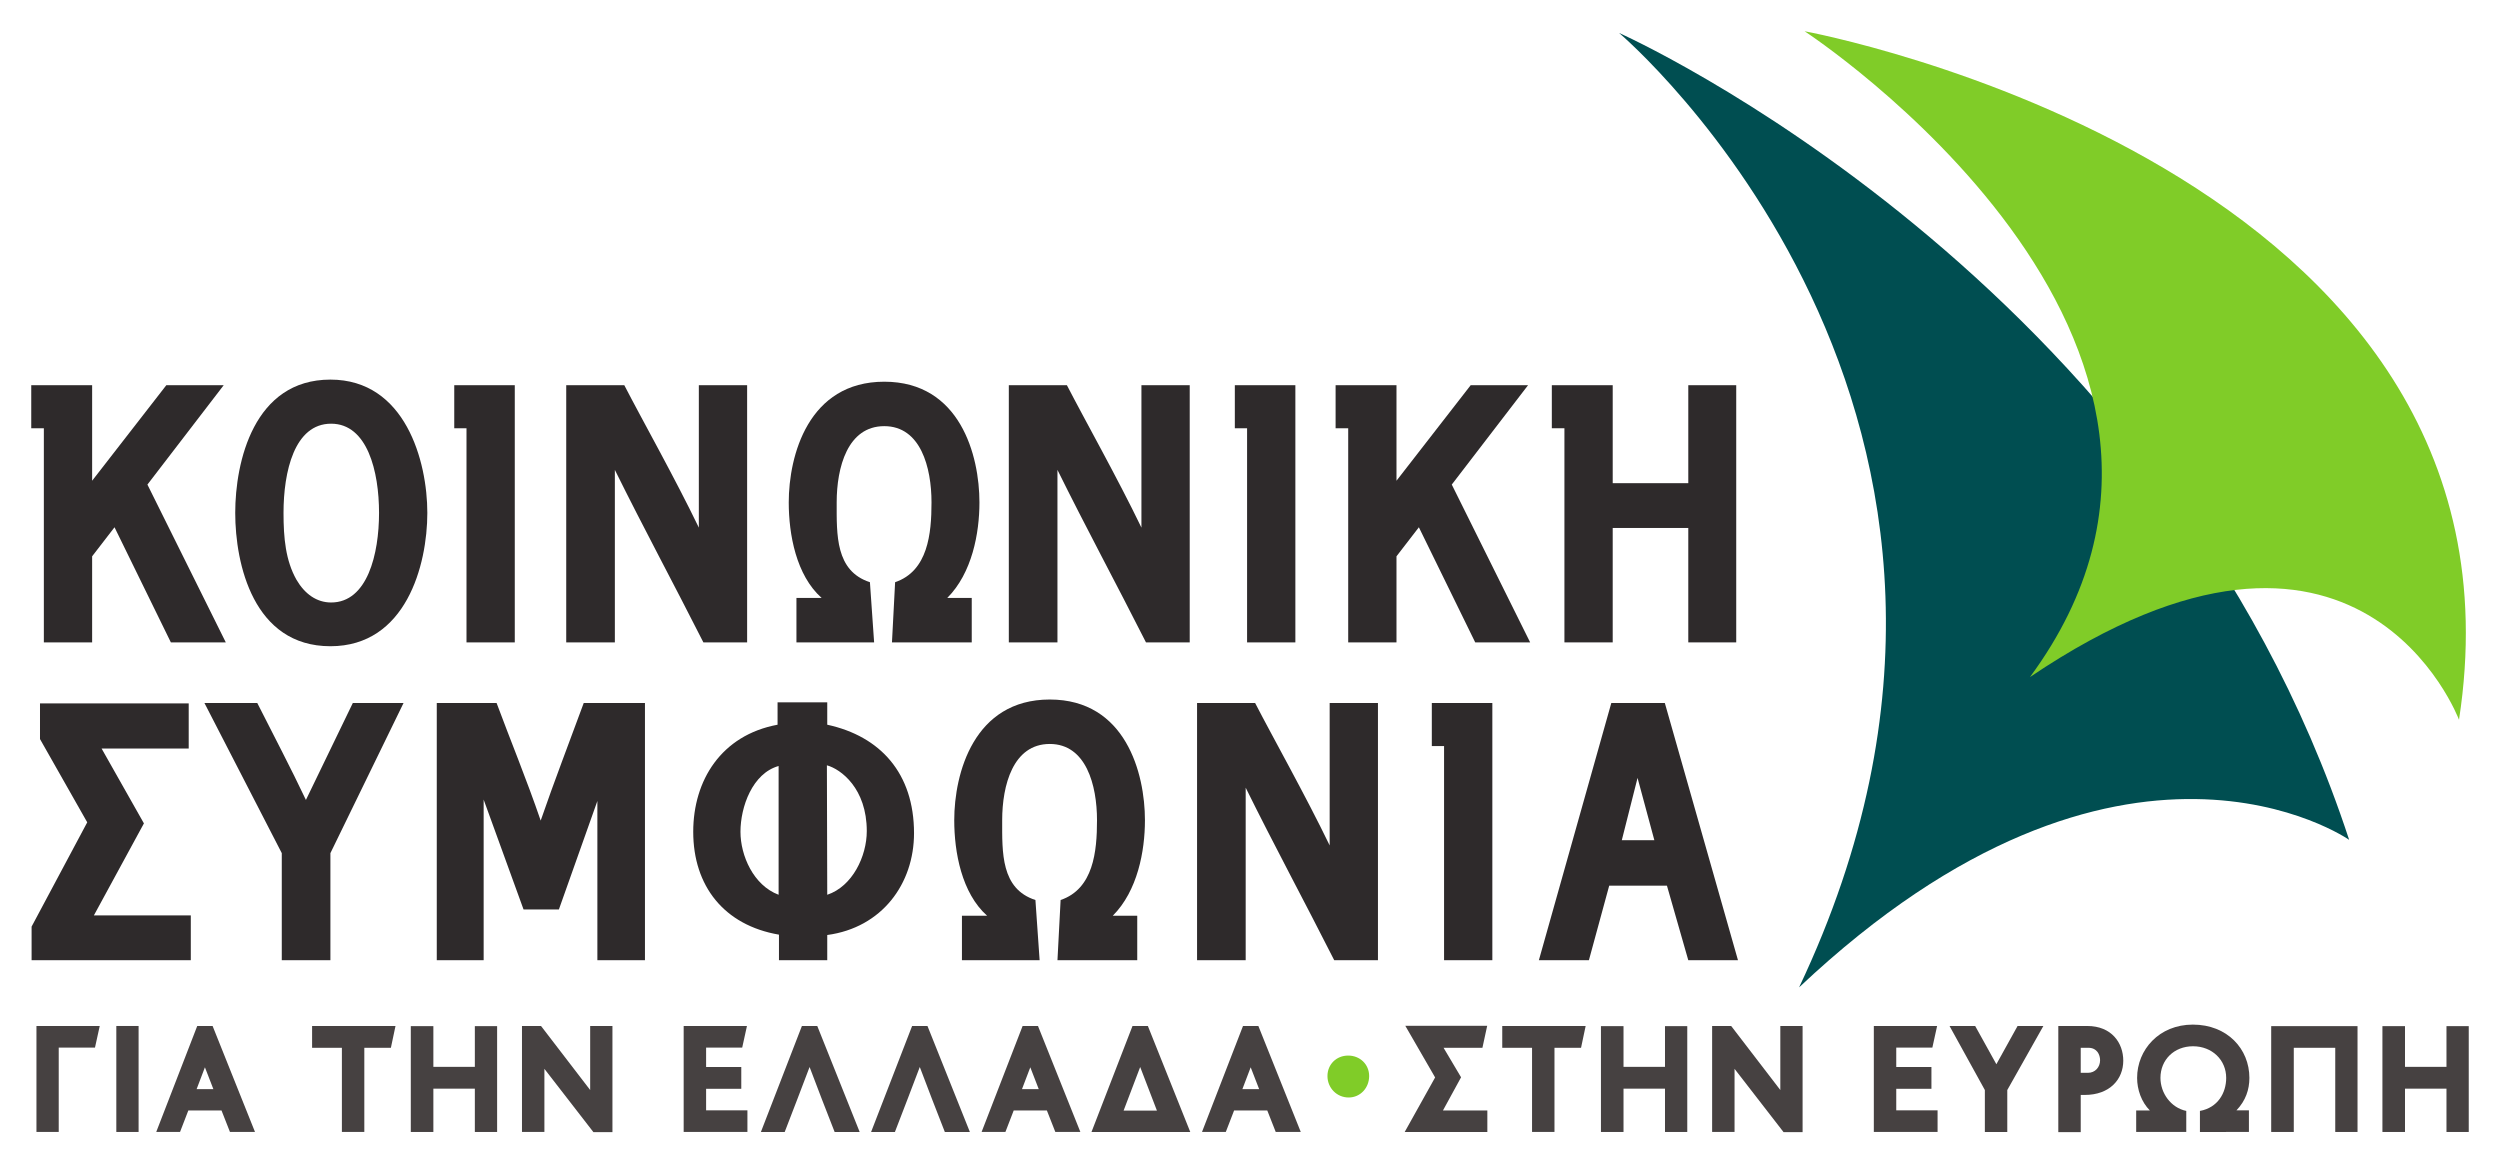 <?xml version="1.0" encoding="UTF-8" standalone="no"?>
<!-- Generator: Adobe Illustrator 16.0.0, SVG Export Plug-In . SVG Version: 6.00 Build 0)  -->

<svg
   xmlns:dc="http://purl.org/dc/elements/1.1/"
   xmlns:cc="http://creativecommons.org/ns#"
   xmlns:rdf="http://www.w3.org/1999/02/22-rdf-syntax-ns#"
   xmlns:svg="http://www.w3.org/2000/svg"
   xmlns="http://www.w3.org/2000/svg"
   xmlns:sodipodi="http://sodipodi.sourceforge.net/DTD/sodipodi-0.dtd"
   xmlns:inkscape="http://www.inkscape.org/namespaces/inkscape"
   version="1.1"
   id="svg3109"
   sodipodi:docname="Kinoniki Symfonia Logo.svg"
   inkscape:version="0.48.2 r9819"
   x="0px"
   y="0px"
   width="400"
   height="186.139"
   viewBox="0 0 400 186.139"
   enable-background="new 0 0 400 92.609"
   xml:space="preserve"><defs
   id="defs7256"><clipPath
     clipPathUnits="userSpaceOnUse"
     id="clipPath7768"><path
       inkscape:connector-curvature="0"
       d="m 207.227,677.48 180.823,0 0,73.633 -180.823,0 0,-73.633 z"
       id="path7770" /></clipPath><radialGradient
     fx="0"
     fy="0"
     cx="0"
     cy="0"
     r="1"
     gradientUnits="userSpaceOnUse"
     gradientTransform="matrix(56.627,0,0,-20.12,261.345,719.677)"
     spreadMethod="pad"
     id="radialGradient7756"><stop
       style="stop-opacity:1;stop-color:#7493c1"
       offset="0"
       id="stop7758" /><stop
       style="stop-opacity:1;stop-color:#1564a1"
       offset="1"
       id="stop7760" /></radialGradient><radialGradient
     fx="0"
     fy="0"
     cx="0"
     cy="0"
     r="1"
     gradientUnits="userSpaceOnUse"
     gradientTransform="matrix(56.628,0,0,-20.121,261.346,719.678)"
     spreadMethod="pad"
     id="radialGradient7736"><stop
       style="stop-opacity:1;stop-color:#7493c1"
       offset="0"
       id="stop7738" /><stop
       style="stop-opacity:1;stop-color:#1564a1"
       offset="1"
       id="stop7740" /></radialGradient><radialGradient
     fx="0"
     fy="0"
     cx="0"
     cy="0"
     r="1"
     gradientUnits="userSpaceOnUse"
     gradientTransform="matrix(56.633,0,0,-20.123,261.346,719.68)"
     spreadMethod="pad"
     id="radialGradient7716"><stop
       style="stop-opacity:1;stop-color:#7493c1"
       offset="0"
       id="stop7718" /><stop
       style="stop-opacity:1;stop-color:#1564a1"
       offset="1"
       id="stop7720" /></radialGradient><radialGradient
     fx="0"
     fy="0"
     cx="0"
     cy="0"
     r="1"
     gradientUnits="userSpaceOnUse"
     gradientTransform="matrix(56.627,0,0,-20.12,261.345,719.679)"
     spreadMethod="pad"
     id="radialGradient7696"><stop
       style="stop-opacity:1;stop-color:#7493c1"
       offset="0"
       id="stop7698" /><stop
       style="stop-opacity:1;stop-color:#1564a1"
       offset="1"
       id="stop7700" /></radialGradient><radialGradient
     fx="0"
     fy="0"
     cx="0"
     cy="0"
     r="1"
     gradientUnits="userSpaceOnUse"
     gradientTransform="matrix(56.632,0,0,-20.122,261.341,719.68)"
     spreadMethod="pad"
     id="radialGradient7676"><stop
       style="stop-opacity:1;stop-color:#7493c1"
       offset="0"
       id="stop7678" /><stop
       style="stop-opacity:1;stop-color:#1564a1"
       offset="1"
       id="stop7680" /></radialGradient><radialGradient
     fx="0"
     fy="0"
     cx="0"
     cy="0"
     r="1"
     gradientUnits="userSpaceOnUse"
     gradientTransform="matrix(56.628,0,0,-20.121,261.345,719.679)"
     spreadMethod="pad"
     id="radialGradient7656"><stop
       style="stop-opacity:1;stop-color:#7493c1"
       offset="0"
       id="stop7658" /><stop
       style="stop-opacity:1;stop-color:#1564a1"
       offset="1"
       id="stop7660" /></radialGradient><radialGradient
     fx="0"
     fy="0"
     cx="0"
     cy="0"
     r="1"
     gradientUnits="userSpaceOnUse"
     gradientTransform="matrix(56.628,0,0,-20.121,261.344,719.679)"
     spreadMethod="pad"
     id="radialGradient7636"><stop
       style="stop-opacity:1;stop-color:#7493c1"
       offset="0"
       id="stop7638" /><stop
       style="stop-opacity:1;stop-color:#1564a1"
       offset="1"
       id="stop7640" /></radialGradient><linearGradient
     x1="0"
     y1="0"
     x2="1"
     y2="0"
     gradientUnits="userSpaceOnUse"
     gradientTransform="matrix(0,17.578,17.578,0,282.758,687.839)"
     spreadMethod="pad"
     id="linearGradient7612"><stop
       style="stop-opacity:1;stop-color:#00609e"
       offset="0"
       id="stop7614" /><stop
       style="stop-opacity:1;stop-color:#005596"
       offset="0.703"
       id="stop7616" /><stop
       style="stop-opacity:1;stop-color:#005596"
       offset="0.703"
       id="stop7618" /><stop
       style="stop-opacity:1;stop-color:#005596"
       offset="1"
       id="stop7620" /></linearGradient><linearGradient
     x1="0"
     y1="0"
     x2="1"
     y2="0"
     gradientUnits="userSpaceOnUse"
     gradientTransform="matrix(0,17.578,17.578,0,234.454,687.839)"
     spreadMethod="pad"
     id="linearGradient7588"><stop
       style="stop-opacity:1;stop-color:#00609e"
       offset="0"
       id="stop7590" /><stop
       style="stop-opacity:1;stop-color:#005596"
       offset="0.703"
       id="stop7592" /><stop
       style="stop-opacity:1;stop-color:#005596"
       offset="0.703"
       id="stop7594" /><stop
       style="stop-opacity:1;stop-color:#005596"
       offset="1"
       id="stop7596" /></linearGradient><linearGradient
     x1="0"
     y1="0"
     x2="1"
     y2="0"
     gradientUnits="userSpaceOnUse"
     gradientTransform="matrix(0,17.58,17.58,0,260.21,687.837)"
     spreadMethod="pad"
     id="linearGradient7564"><stop
       style="stop-opacity:1;stop-color:#00609e"
       offset="0"
       id="stop7566" /><stop
       style="stop-opacity:1;stop-color:#005596"
       offset="0.703"
       id="stop7568" /><stop
       style="stop-opacity:1;stop-color:#005596"
       offset="0.703"
       id="stop7570" /><stop
       style="stop-opacity:1;stop-color:#005596"
       offset="1"
       id="stop7572" /></linearGradient><linearGradient
     x1="0"
     y1="0"
     x2="1"
     y2="0"
     gradientUnits="userSpaceOnUse"
     gradientTransform="matrix(0,17.58,17.58,0,237.499,687.837)"
     spreadMethod="pad"
     id="linearGradient7540"><stop
       style="stop-opacity:1;stop-color:#1564a1"
       offset="0"
       id="stop7542" /><stop
       style="stop-opacity:1;stop-color:#004689"
       offset="0.632"
       id="stop7544" /><stop
       style="stop-opacity:1;stop-color:#004689"
       offset="0.632"
       id="stop7546" /><stop
       style="stop-opacity:1;stop-color:#004689"
       offset="1"
       id="stop7548" /></linearGradient><linearGradient
     x1="0"
     y1="0"
     x2="1"
     y2="0"
     gradientUnits="userSpaceOnUse"
     gradientTransform="matrix(0,17.581,17.581,0,281.572,687.837)"
     spreadMethod="pad"
     id="linearGradient7516"><stop
       style="stop-opacity:1;stop-color:#1564a1"
       offset="0"
       id="stop7518" /><stop
       style="stop-opacity:1;stop-color:#004689"
       offset="0.632"
       id="stop7520" /><stop
       style="stop-opacity:1;stop-color:#004689"
       offset="0.632"
       id="stop7522" /><stop
       style="stop-opacity:1;stop-color:#004689"
       offset="1"
       id="stop7524" /></linearGradient><linearGradient
     x1="0"
     y1="0"
     x2="1"
     y2="0"
     gradientUnits="userSpaceOnUse"
     gradientTransform="matrix(0,17.581,17.581,0,251.233,687.837)"
     spreadMethod="pad"
     id="linearGradient7492"><stop
       style="stop-opacity:1;stop-color:#1564a1"
       offset="0"
       id="stop7494" /><stop
       style="stop-opacity:1;stop-color:#004689"
       offset="0.632"
       id="stop7496" /><stop
       style="stop-opacity:1;stop-color:#004689"
       offset="0.632"
       id="stop7498" /><stop
       style="stop-opacity:1;stop-color:#004689"
       offset="1"
       id="stop7500" /></linearGradient><linearGradient
     x1="0"
     y1="0"
     x2="1"
     y2="0"
     gradientUnits="userSpaceOnUse"
     gradientTransform="matrix(0,17.58,17.58,0,263.934,687.837)"
     spreadMethod="pad"
     id="linearGradient7468"><stop
       style="stop-opacity:1;stop-color:#1564a1"
       offset="0"
       id="stop7470" /><stop
       style="stop-opacity:1;stop-color:#004689"
       offset="0.632"
       id="stop7472" /><stop
       style="stop-opacity:1;stop-color:#004689"
       offset="0.632"
       id="stop7474" /><stop
       style="stop-opacity:1;stop-color:#004689"
       offset="1"
       id="stop7476" /></linearGradient><linearGradient
     x1="0"
     y1="0"
     x2="1"
     y2="0"
     gradientUnits="userSpaceOnUse"
     gradientTransform="matrix(6.091,0,0,-6.091,215.089,723.715)"
     spreadMethod="pad"
     id="linearGradient7448"><stop
       style="stop-opacity:1;stop-color:#ffc20e"
       offset="0"
       id="stop7450" /><stop
       style="stop-opacity:1;stop-color:#ffd984"
       offset="1"
       id="stop7452" /></linearGradient><linearGradient
     x1="0"
     y1="0"
     x2="1"
     y2="0"
     gradientUnits="userSpaceOnUse"
     gradientTransform="matrix(-77.422,0,0,77.422,296.62,711.113)"
     spreadMethod="pad"
     id="linearGradient7422"><stop
       style="stop-opacity:1;stop-color:#ffc20e"
       offset="0"
       id="stop7424" /><stop
       style="stop-opacity:1;stop-color:#ffe2a3"
       offset="0.606"
       id="stop7426" /><stop
       style="stop-opacity:1;stop-color:#ffe2a3"
       offset="0.606"
       id="stop7428" /><stop
       style="stop-opacity:1;stop-color:#ffc20e"
       offset="0.947"
       id="stop7430" /><stop
       style="stop-opacity:1;stop-color:#ffc20e"
       offset="1"
       id="stop7432" /></linearGradient><linearGradient
     x1="0"
     y1="0"
     x2="1"
     y2="0"
     gradientUnits="userSpaceOnUse"
     gradientTransform="matrix(-7.699,12.925,12.925,7.699,223.141,706.659)"
     spreadMethod="pad"
     id="linearGradient7398"><stop
       style="stop-opacity:1;stop-color:#004b8c"
       offset="0"
       id="stop7400" /><stop
       style="stop-opacity:1;stop-color:#5e84b7"
       offset="0.915"
       id="stop7402" /><stop
       style="stop-opacity:1;stop-color:#5e84b7"
       offset="0.915"
       id="stop7404" /><stop
       style="stop-opacity:1;stop-color:#5e84b7"
       offset="1"
       id="stop7406" /></linearGradient><linearGradient
     x1="0"
     y1="0"
     x2="1"
     y2="0"
     gradientUnits="userSpaceOnUse"
     gradientTransform="matrix(0,26.588,26.588,0,291.492,695.384)"
     spreadMethod="pad"
     id="linearGradient7378"><stop
       style="stop-opacity:1;stop-color:#004b8c"
       offset="0"
       id="stop7380" /><stop
       style="stop-opacity:1;stop-color:#5e84b7"
       offset="1"
       id="stop7382" /></linearGradient><clipPath
     clipPathUnits="userSpaceOnUse"
     id="clipPath7290"><path
       inkscape:connector-curvature="0"
       d="m 207.227,677.48 180.823,0 0,73.633 -180.823,0 0,-73.633 z"
       id="path7292" /></clipPath><clipPath
     clipPathUnits="userSpaceOnUse"
     id="clipPath9979"><path
       inkscape:connector-curvature="0"
       d="m 45.355,801.823 186.142,0 0,43.097 -186.142,0 0,-43.097 z"
       id="path9981" /></clipPath><linearGradient
     x1="0"
     y1="0"
     x2="1"
     y2="0"
     gradientUnits="userSpaceOnUse"
     gradientTransform="matrix(-91.703,1.53e-5,1.53e-5,91.703,137.152,830.012)"
     spreadMethod="pad"
     id="linearGradient9961"><stop
       style="stop-opacity:1;stop-color:#fabc09"
       offset="0"
       id="stop9963" /><stop
       style="stop-opacity:1;stop-color:#fccd49"
       offset="0.495"
       id="stop9965" /><stop
       style="stop-opacity:1;stop-color:#fccd49"
       offset="0.495"
       id="stop9967" /><stop
       style="stop-opacity:1;stop-color:#fabc09"
       offset="0.732"
       id="stop9969" /><stop
       style="stop-opacity:1;stop-color:#fabc09"
       offset="1"
       id="stop9971" /></linearGradient><clipPath
     clipPathUnits="userSpaceOnUse"
     id="clipPath9873"><path
       inkscape:connector-curvature="0"
       d="m 45.355,801.823 186.142,0 0,43.097 -186.142,0 0,-43.097 z"
       id="path9875" /></clipPath><clipPath
     id="clip"><path
       id="coa"
       d="m 0,1.5 c -0.493,-0.238 -1.199,-0.709 -1.199,-1.643 0,-0.933 0.045,-1.357 0.045,-1.357 h 1.155 1.155 c 0,0 0.045,0.424 0.045,1.357 0,0.933 -0.706,1.405 -1.199,1.643 z"
       inkscape:connector-curvature="0" /></clipPath></defs>
<sodipodi:namedview
   pagecolor="#ffffff"
   bordercolor="#666666"
   borderopacity="1"
   inkscape:cy="76.202766"
   inkscape:cx="139.22253"
   inkscape:zoom="1"
   fit-margin-left="5"
   fit-margin-top="5"
   showgrid="false"
   guidetolerance="10"
   gridtolerance="10"
   objecttolerance="10"
   id="namedview3111"
   inkscape:current-layer="g3117"
   inkscape:window-maximized="0"
   inkscape:window-y="0"
   inkscape:window-x="0"
   fit-margin-bottom="5"
   fit-margin-right="5"
   inkscape:window-height="953"
   inkscape:window-width="1299"
   inkscape:pageshadow="2"
   inkscape:pageopacity="0">
	</sodipodi:namedview>
<g
   id="g3117"
   transform="matrix(1.25,0,0,-1.25,-217.791,598.884)"
   inkscape:label="LFP Logo"
   inkscape:groupmode="layer">
	
	
<g
   id="g12"
   transform="matrix(0,-0.933,0.933,0,381.475,474.889)"><path
     inkscape:connector-curvature="0"
     d="M 0,0 C 0,0 52.361,61.925 130.939,24.695 89.029,69.133 110.699,100.16 110.699,100.16 33.223,74.75 0,0 0,0"
     style="fill:#004e51;fill-opacity:1;fill-rule:nonzero;stroke:none"
     id="path14" /></g><g
   id="g16"
   transform="matrix(0,-0.933,0.933,0,405.222,475.107)"><path
     inkscape:connector-curvature="0"
     d="m 0,0 c 0,0 42.415,64.93 88.602,30.918 -30.535,45.219 5.86,58.861 5.86,58.861 C 18.591,101.473 0,0 0,0"
     style="fill:#80cc28;fill-opacity:1;fill-rule:nonzero;stroke:none"
     id="path18" /></g><g
   id="g20"
   transform="matrix(0,-0.933,0.933,0,188.892,411.616)"><path
     inkscape:connector-curvature="0"
     d="m 0,0 3.984,-3.072 11.809,0 0,-6.624 -29.378,0 0,-1.729 -5.905,0 0,8.353 13.105,0 -13.105,10.177 0,7.873 13.633,-10.465 21.65,10.753 0,-7.537 L 0,0"
     style="fill:#2e2a2b;fill-opacity:1;fill-rule:nonzero;stroke:none"
     id="path22" /></g><g
   id="g24"
   transform="matrix(0,-0.933,0.933,0,216.615,424.874)"><path
     inkscape:connector-curvature="0"
     d="m 0,0 c 0,-5.041 6.576,-6.529 12.24,-6.529 3.457,0 6.529,0.288 9.169,1.776 1.969,1.152 3.12,2.784 3.12,4.753 0,4.992 -6.672,6.576 -12.289,6.576 C 6.576,6.576 0,4.992 0,0 z m 30.53,-0.097 c 0,-10.56 -11.281,-13.057 -18.29,-13.057 -7.008,0 -18.289,2.545 -18.289,13.057 0,10.273 11.185,13.298 18.289,13.298 7.153,0 18.29,-2.928 18.29,-13.298"
     style="fill:#2e2a2b;fill-opacity:1;fill-rule:nonzero;stroke:none"
     id="path26" /></g><g
   id="g28"
   transform="matrix(0,-0.933,0.933,0,233.945,424.292)"><path
     inkscape:connector-curvature="0"
     d="m 0,0 0,-1.68 -5.905,0 0,8.304 35.283,0 L 29.378,0 0,0"
     style="fill:#2e2a2b;fill-opacity:1;fill-rule:nonzero;stroke:none"
     id="path30" /></g><g
   id="g32"
   transform="matrix(0,-0.933,0.933,0,263.684,429.801)"><path
     inkscape:connector-curvature="0"
     d="m 0,0 0,6.625 35.283,0 0,-6.001 C 27.219,-3.456 19.49,-7.632 11.617,-11.521 l 23.666,0 0,-6.672 -35.283,0 0,7.968 C 4.752,-7.776 12.673,-3.312 19.538,0 L 0,0"
     style="fill:#2e2a2b;fill-opacity:1;fill-rule:nonzero;stroke:none"
     id="path34" /></g><g
   id="g36"
   transform="matrix(0,-0.933,0.933,0,298.616,402.57)"><path
     inkscape:connector-curvature="0"
     d="m 0,0 6.097,0 0,-10.945 -8.257,0.432 c -1.536,4.512 -6.672,4.993 -10.945,4.993 -4.8,0 -10.464,-1.488 -10.464,-6.481 0,-5.04 5.664,-6.528 10.464,-6.528 4.417,0 9.409,-0.192 10.945,4.56 l 8.257,0.576 0,-10.657 -6.097,0 0,3.456 c -3.12,-3.504 -8.736,-4.512 -13.105,-4.512 -6.432,0 -16.561,2.688 -16.561,13.105 0,10.417 10.129,13.057 16.561,13.057 4.224,0 9.697,-1.008 13.105,-4.416 L 0,0"
     style="fill:#2e2a2b;fill-opacity:1;fill-rule:nonzero;stroke:none"
     id="path38" /></g><g
   id="g40"
   transform="matrix(0,-0.933,0.933,0,320.336,429.801)"><path
     inkscape:connector-curvature="0"
     d="m 0,0 0,6.625 35.283,0 0,-6.001 C 27.219,-3.456 19.49,-7.632 11.617,-11.521 l 23.666,0 0,-6.672 -35.283,0 0,7.969 C 4.752,-7.776 12.673,-3.312 19.538,0 L 0,0"
     style="fill:#2e2a2b;fill-opacity:1;fill-rule:nonzero;stroke:none"
     id="path42" /></g><g
   id="g44"
   transform="matrix(0,-0.933,0.933,0,333.859,424.292)"><path
     inkscape:connector-curvature="0"
     d="m 0,0 0,-1.68 -5.905,0 0,8.305 35.283,0 L 29.378,0 0,0"
     style="fill:#2e2a2b;fill-opacity:1;fill-rule:nonzero;stroke:none"
     id="path46" /></g><g
   id="g48"
   transform="matrix(0,-0.933,0.933,0,355.849,411.616)"><path
     inkscape:connector-curvature="0"
     d="m 0,0 3.984,-3.072 11.809,0 0,-6.624 -29.378,0 0,-1.729 -5.905,0 0,8.353 13.105,0 -13.105,10.178 0,7.872 13.633,-10.465 21.65,10.753 0,-7.536 L 0,0"
     style="fill:#2e2a2b;fill-opacity:1;fill-rule:nonzero;stroke:none"
     id="path50" /></g><g
   id="g52"
   transform="matrix(0,-0.933,0.933,0,390.334,411.527)"><path
     inkscape:connector-curvature="0"
     d="m 0,0 0,-10.369 15.697,0 0,-6.624 -29.378,0 0,-1.729 -5.905,0 0,8.353 13.441,0 0,10.369 -13.441,0 0,6.576 35.283,0 L 15.697,0 0,0"
     style="fill:#2e2a2b;fill-opacity:1;fill-rule:nonzero;stroke:none"
     id="path54" /></g><g
   id="g56"
   transform="matrix(0,-0.933,0.933,0,178.277,360.501)"><path
     inkscape:connector-curvature="0"
     d="m 0,0 -14.305,7.633 -11.425,-6.48 -4.897,0 0,20.402 6.193,0 0,-11.954 10.273,5.809 12.625,-6.865 0,13.297 6.144,0 L 4.608,0 0,0"
     style="fill:#2e2a2b;fill-opacity:1;fill-rule:nonzero;stroke:none"
     id="path58" /></g><g
   id="g60"
   transform="matrix(0,-0.933,0.933,0,216.525,356.201)"><path
     inkscape:connector-curvature="0"
     d="m 0,0 0,-6.672 -14.689,0 -20.594,-10.609 0,7.249 c 4.657,2.352 8.929,4.608 13.297,6.672 -4.464,2.16 -8.928,4.32 -13.297,6.433 l 0,6.96 L -14.689,0 0,0"
     style="fill:#2e2a2b;fill-opacity:1;fill-rule:nonzero;stroke:none"
     id="path62" /></g><g
   id="g64"
   transform="matrix(0,-0.933,0.933,0,250.697,376.58)"><path
     inkscape:connector-curvature="0"
     d="m 0,0 14.882,-5.281 0,-4.848 -15.074,-5.473 22.034,0 0,-6.432 -35.283,0 0,8.208 c 4.801,1.777 10.513,4.129 16.129,6.049 -5.424,1.872 -10.512,3.84 -16.129,5.904 l 0,8.401 35.283,0 L 21.842,0 0,0"
     style="fill:#2e2a2b;fill-opacity:1;fill-rule:nonzero;stroke:none"
     id="path66" /></g><g
   id="g68"
   transform="matrix(0,-0.933,0.933,0,285.181,372.728)"><path
     inkscape:connector-curvature="0"
     d="M 0,0 C -5.857,0 -8.497,-3.552 -9.025,-5.472 L 8.737,-5.424 C 7.584,-1.967 3.456,0 0,0 z m -8.929,-12.096 c 1.008,-3.601 5.616,-5.233 9.024,-5.233 3.265,0 7.345,1.776 8.642,5.233 l -17.666,0 z M 0.288,6.481 c 6.96,0 12.961,-4.416 13.969,-11.905 l 3.456,0 0,-6.624 -3.504,0 C 12.913,-19.585 7.536,-23.81 0.095,-23.81 c -7.056,0 -13.249,3.841 -14.689,11.57 l -3.072,0 0,6.816 3.072,0 C -13.01,1.873 -7.921,6.481 0.288,6.481"
     style="fill:#2e2a2b;fill-opacity:1;fill-rule:nonzero;stroke:none"
     id="path70" /></g><g
   id="g72"
   transform="matrix(0,-0.933,0.933,0,319.8,361.89)"><path
     inkscape:connector-curvature="0"
     d="m 0,0 6.097,0 0,-10.945 -8.257,0.432 C -3.696,-6 -8.832,-5.52 -13.105,-5.52 c -4.8,0 -10.464,-1.488 -10.464,-6.481 0,-5.04 5.664,-6.528 10.464,-6.528 4.417,0 9.409,-0.192 10.945,4.56 l 8.257,0.576 0,-10.657 -6.097,0 0,3.456 c -3.12,-3.504 -8.736,-4.512 -13.105,-4.512 -6.432,0 -16.561,2.689 -16.561,13.105 0,10.417 10.129,13.057 16.561,13.057 C -8.88,1.056 -3.408,0.048 0,-3.36 L 0,0"
     style="fill:#2e2a2b;fill-opacity:1;fill-rule:nonzero;stroke:none"
     id="path74" /></g><g
   id="g76"
   transform="matrix(0,-0.933,0.933,0,344.43,389.121)"><path
     inkscape:connector-curvature="0"
     d="m 0,0 0,6.625 35.283,0 0,-6.001 C 27.218,-3.456 19.49,-7.633 11.617,-11.521 l 23.666,0 0,-6.672 -35.283,0 0,7.968 C 4.752,-7.776 12.673,-3.313 19.538,0 L 0,0"
     style="fill:#2e2a2b;fill-opacity:1;fill-rule:nonzero;stroke:none"
     id="path78" /></g><g
   id="g80"
   transform="matrix(0,-0.933,0.933,0,359.073,383.612)"><path
     inkscape:connector-curvature="0"
     d="m 0,0 0,-1.68 -5.905,0 0,8.304 35.283,0 L 29.378,0 0,0"
     style="fill:#2e2a2b;fill-opacity:1;fill-rule:nonzero;stroke:none"
     id="path82" /></g><g
   id="g84"
   transform="matrix(0,-0.933,0.933,0,381.824,371.563)"><path
     inkscape:connector-curvature="0"
     d="M 0,0 0,4.465 -8.545,2.16 0,0 z m 6.24,6.192 0,-7.92 10.225,-2.785 0,-6.864 -35.283,9.937 0,7.344 35.283,10.034 0,-6.817 L 6.24,6.192"
     style="fill:#2e2a2b;fill-opacity:1;fill-rule:nonzero;stroke:none"
     id="path86" /></g><g
   id="g88"
   transform="matrix(0,-0.933,0.933,0,181.75,345.01)"><path
     inkscape:connector-curvature="0"
     d="m 0,0 11.569,0 0,-3.056 -14.54,0 0,8.682 L 0,4.973 0,0"
     style="fill:#464141;fill-opacity:1;fill-rule:nonzero;stroke:none"
     id="path90" /></g><path
   inkscape:connector-curvature="0"
   d="m 189.122,347.782 0,-13.566 2.851,0 0,13.566 -2.851,0 z"
   style="fill:#464141;fill-opacity:1;fill-rule:nonzero;stroke:none"
   id="path92" /><g
   id="g94"
   transform="matrix(0,-0.933,0.933,0,200.463,342.493)"><path
     inkscape:connector-curvature="0"
     d="m 0,0 2.993,-1.138 0,2.297 L 0,0 z m 8.872,3.435 -2.95,-1.159 0,-4.552 2.95,-1.138 0,-3.266 -14.54,5.626 0,2.107 14.54,5.817 0,-3.435"
     style="fill:#464141;fill-opacity:1;fill-rule:nonzero;stroke:none"
     id="path96" /></g><g
   id="g98"
   transform="matrix(0,-0.933,0.933,0,220.866,344.99)"><path
     inkscape:connector-curvature="0"
     d="m 0,0 11.548,0 0,-3.077 -11.548,0 0,-4.088 -2.992,0 0,11.443 L 0,3.645 0,0"
     style="fill:#464141;fill-opacity:1;fill-rule:nonzero;stroke:none"
     id="path100" /></g><g
   id="g102"
   transform="matrix(0,-0.933,0.933,0,235.013,339.759)"><path
     inkscape:connector-curvature="0"
     d="m 0,0 0,-5.69 5.942,0 0,-3.097 -14.519,0 0,3.097 5.585,0 0,5.69 -5.585,0 0,3.056 14.519,0 L 5.942,0 0,0"
     style="fill:#464141;fill-opacity:1;fill-rule:nonzero;stroke:none"
     id="path104" /></g><g
   id="g106"
   transform="matrix(0,-0.933,0.933,0,243.916,342.296)"><path
     inkscape:connector-curvature="0"
     d="m 0,0 8.661,0 0,-3.076 -14.54,0 0,2.613 8.787,6.743 -8.787,0 0,3.055 14.561,0 0,-2.612 L 0,0"
     style="fill:#464141;fill-opacity:1;fill-rule:nonzero;stroke:none"
     id="path108" /></g><g
   id="g110"
   transform="matrix(0,-0.933,0.933,0,261.743,347.782)"><path
     inkscape:connector-curvature="0"
     d="m 0,0 0,8.682 2.971,-0.653 0,-4.952 2.656,0 0,4.826 2.992,0 0,-4.826 2.95,0 0,5.668 2.971,0 L 14.54,0 0,0"
     style="fill:#464141;fill-opacity:1;fill-rule:nonzero;stroke:none"
     id="path112" /></g><g
   id="g114"
   transform="matrix(0,-0.933,0.933,0,277.86,342.531)"><path
     inkscape:connector-curvature="0"
     d="m 0,0 c 2.886,-1.095 5.71,-2.17 8.913,-3.413 l 0,-3.267 -14.54,5.627 0,2.107 14.54,5.816 0,-3.435 C 5.773,2.192 2.886,1.096 0,0"
     style="fill:#464141;fill-opacity:1;fill-rule:nonzero;stroke:none"
     id="path116" /></g><g
   id="g118"
   transform="matrix(0,-0.933,0.933,0,291.966,342.531)"><path
     inkscape:connector-curvature="0"
     d="m 0,0 c 2.886,-1.095 5.71,-2.17 8.913,-3.413 l 0,-3.267 -14.54,5.627 0,2.107 14.54,5.816 0,-3.435 C 5.773,2.192 2.886,1.096 0,0"
     style="fill:#464141;fill-opacity:1;fill-rule:nonzero;stroke:none"
     id="path120" /></g><g
   id="g122"
   transform="matrix(0,-0.933,0.933,0,306.111,342.493)"><path
     inkscape:connector-curvature="0"
     d="m 0,0 2.993,-1.139 0,2.297 L 0,0 z m 8.872,3.434 -2.95,-1.159 0,-4.551 2.95,-1.138 0,-3.267 -14.54,5.627 0,2.107 14.54,5.816 0,-3.435"
     style="fill:#464141;fill-opacity:1;fill-rule:nonzero;stroke:none"
     id="path124" /></g><g
   id="g126"
   transform="matrix(0,-0.933,0.933,0,318.053,336.948)"><path
     inkscape:connector-curvature="0"
     d="M 0,0 0,4.573 -5.984,2.276 0,0 z m -11.611,1.222 0,2.108 14.54,5.815 0,-13.549 -14.54,5.626"
     style="fill:#464141;fill-opacity:1;fill-rule:nonzero;stroke:none"
     id="path128" /></g><g
   id="g130"
   transform="matrix(0,-0.933,0.933,0,334.321,342.493)"><path
     inkscape:connector-curvature="0"
     d="m 0,0 2.993,-1.138 0,2.297 L 0,0 z m 8.872,3.435 -2.95,-1.16 0,-4.551 2.95,-1.138 0,-3.266 -14.54,5.626 0,2.107 14.54,5.817 0,-3.435"
     style="fill:#464141;fill-opacity:1;fill-rule:nonzero;stroke:none"
     id="path132" /></g><g
   id="g134"
   transform="matrix(0,-0.933,0.933,0,346.86,338.628)"><path
     inkscape:connector-curvature="0"
     d="m 0,0 c 0,-1.643 -1.328,-2.907 -2.939,-2.907 -1.612,0 -2.813,1.233 -2.813,2.844 0,1.612 1.201,2.876 2.813,2.876 C -1.328,2.813 0,1.612 0,0"
     style="fill:#80cc28;fill-opacity:1;fill-rule:nonzero;stroke:none"
     id="path136" /></g><g
   id="g138"
   transform="matrix(0,-0.933,0.933,0,357.928,341.194)"><path
     inkscape:connector-curvature="0"
     d="m 0,0 -7.081,-4.088 0,11.231 3.013,-0.653 0,-5.331 4.046,2.402 4.552,-2.486 0,6.09 2.95,0 0,-11.337 L 0,0"
     style="fill:#464141;fill-opacity:1;fill-rule:nonzero;stroke:none"
     id="path140" /></g><g
   id="g142"
   transform="matrix(0,-0.933,0.933,0,373.206,344.99)"><path
     inkscape:connector-curvature="0"
     d="m 0,0 11.548,0 0,-3.077 -11.548,0 0,-4.088 -2.992,0 0,11.442 L 0,3.645 0,0"
     style="fill:#464141;fill-opacity:1;fill-rule:nonzero;stroke:none"
     id="path144" /></g><g
   id="g146"
   transform="matrix(0,-0.933,0.933,0,387.352,339.759)"><path
     inkscape:connector-curvature="0"
     d="m 0,0 0,-5.69 5.942,0 0,-3.097 -14.519,0 0,3.097 5.585,0 0,5.69 -5.585,0 0,3.056 14.519,0 L 5.942,0 0,0"
     style="fill:#464141;fill-opacity:1;fill-rule:nonzero;stroke:none"
     id="path148" /></g><g
   id="g150"
   transform="matrix(0,-0.933,0.933,0,396.255,342.296)"><path
     inkscape:connector-curvature="0"
     d="m 0,0 8.661,0 0,-3.076 -14.54,0 0,2.613 8.787,6.743 -8.787,0 0,3.055 14.561,0 0,-2.612 L 0,0"
     style="fill:#464141;fill-opacity:1;fill-rule:nonzero;stroke:none"
     id="path152" /></g><g
   id="g154"
   transform="matrix(0,-0.933,0.933,0,414.083,347.782)"><path
     inkscape:connector-curvature="0"
     d="m 0,0 0,8.682 2.971,-0.653 0,-4.953 2.656,0 0,4.827 2.992,0 0,-4.827 2.95,0 0,5.669 2.971,0 L 14.54,0 0,0"
     style="fill:#464141;fill-opacity:1;fill-rule:nonzero;stroke:none"
     id="path156" /></g><g
   id="g158"
   transform="matrix(0,-0.933,0.933,0,431.165,334.215)"><path
     inkscape:connector-curvature="0"
     d="m 0,0 0,-3.076 -5.753,0 -8.787,-4.847 0,3.519 5.247,2.908 -5.247,2.908 0,3.54 L -5.753,0 0,0"
     style="fill:#464141;fill-opacity:1;fill-rule:nonzero;stroke:none"
     id="path160" /></g><g
   id="g162"
   transform="matrix(0,-0.933,0.933,0,440.566,344.99)"><path
     inkscape:connector-curvature="0"
     d="m 0,0 3.435,0 0,0.99 C 3.435,1.981 2.656,2.655 1.707,2.655 0.948,2.655 0,2.233 0,1.054 L 0,0 z m 6.469,0 5.1,0 0,-3.076 -14.561,0 0,3.961 c 0,3.35 2.318,4.952 4.762,4.952 2.529,0 4.699,-1.833 4.699,-5.289 L 6.469,0"
     style="fill:#464141;fill-opacity:1;fill-rule:nonzero;stroke:none"
     id="path164" /></g><g
   id="g166"
   transform="matrix(0,-0.933,0.933,0,455.824,336.909)"><path
     inkscape:connector-curvature="0"
     d="m 0,0 c -0.443,2.444 -2.465,3.603 -4.53,3.603 -2.466,0 -4.341,-1.938 -4.341,-4.552 0,-2.591 1.854,-4.467 4.341,-4.467 2.065,0 4.087,1.412 4.53,3.541 l 2.887,0 0,-6.871 -2.95,0 0,1.876 c -1.159,-1.159 -2.866,-1.749 -4.467,-1.749 -3.857,0 -7.312,3.013 -7.312,7.649 0,4.721 3.329,7.755 7.312,7.755 1.601,0 3.118,-0.506 4.446,-1.77 l 0,1.706 2.971,0 L 2.887,0 0,0"
     style="fill:#464141;fill-opacity:1;fill-rule:nonzero;stroke:none"
     id="path168" /></g><g
   id="g170"
   transform="matrix(0,-0.933,0.933,0,473.145,344.99)"><path
     inkscape:connector-curvature="0"
     d="m 0,0 0,-5.689 11.548,0 0,-3.098 -14.519,0 0,11.843 14.519,0 L 11.548,0 0,0"
     style="fill:#464141;fill-opacity:1;fill-rule:nonzero;stroke:none"
     id="path172" /></g><g
   id="g174"
   transform="matrix(0,-0.933,0.933,0,487.382,339.759)"><path
     inkscape:connector-curvature="0"
     d="m 0,0 0,-5.69 5.942,0 0,-3.097 -14.519,0 0,3.097 5.585,0 0,5.69 -5.585,0 0,3.055 14.519,0 L 5.942,0 0,0"
     style="fill:#464141;fill-opacity:1;fill-rule:nonzero;stroke:none"
     id="path176" /></g></g>





















<linearGradient
   id="SVGID_8_"
   gradientUnits="userSpaceOnUse"
   x1="-75.911"
   y1="431.131"
   x2="-74.911"
   y2="431.131"
   gradientTransform="matrix(-5.401,-9.067,-9.067,5.401,3649.345,-2970.465)">
	<stop
   offset="0"
   style="stop-color:#004B8C"
   id="stop6902" />
	<stop
   offset="0.33"
   style="stop-color:#004B8C"
   id="stop6904" />
	<stop
   offset="0.385"
   style="stop-color:#0A5191"
   id="stop6906" />
	<stop
   offset="0.744"
   style="stop-color:#4676AC"
   id="stop6908" />
	<stop
   offset="0.915"
   style="stop-color:#5E84B7"
   id="stop6910" />
	<stop
   offset="1"
   style="stop-color:#5E84B7"
   id="stop6912" />
</linearGradient>



















</svg>